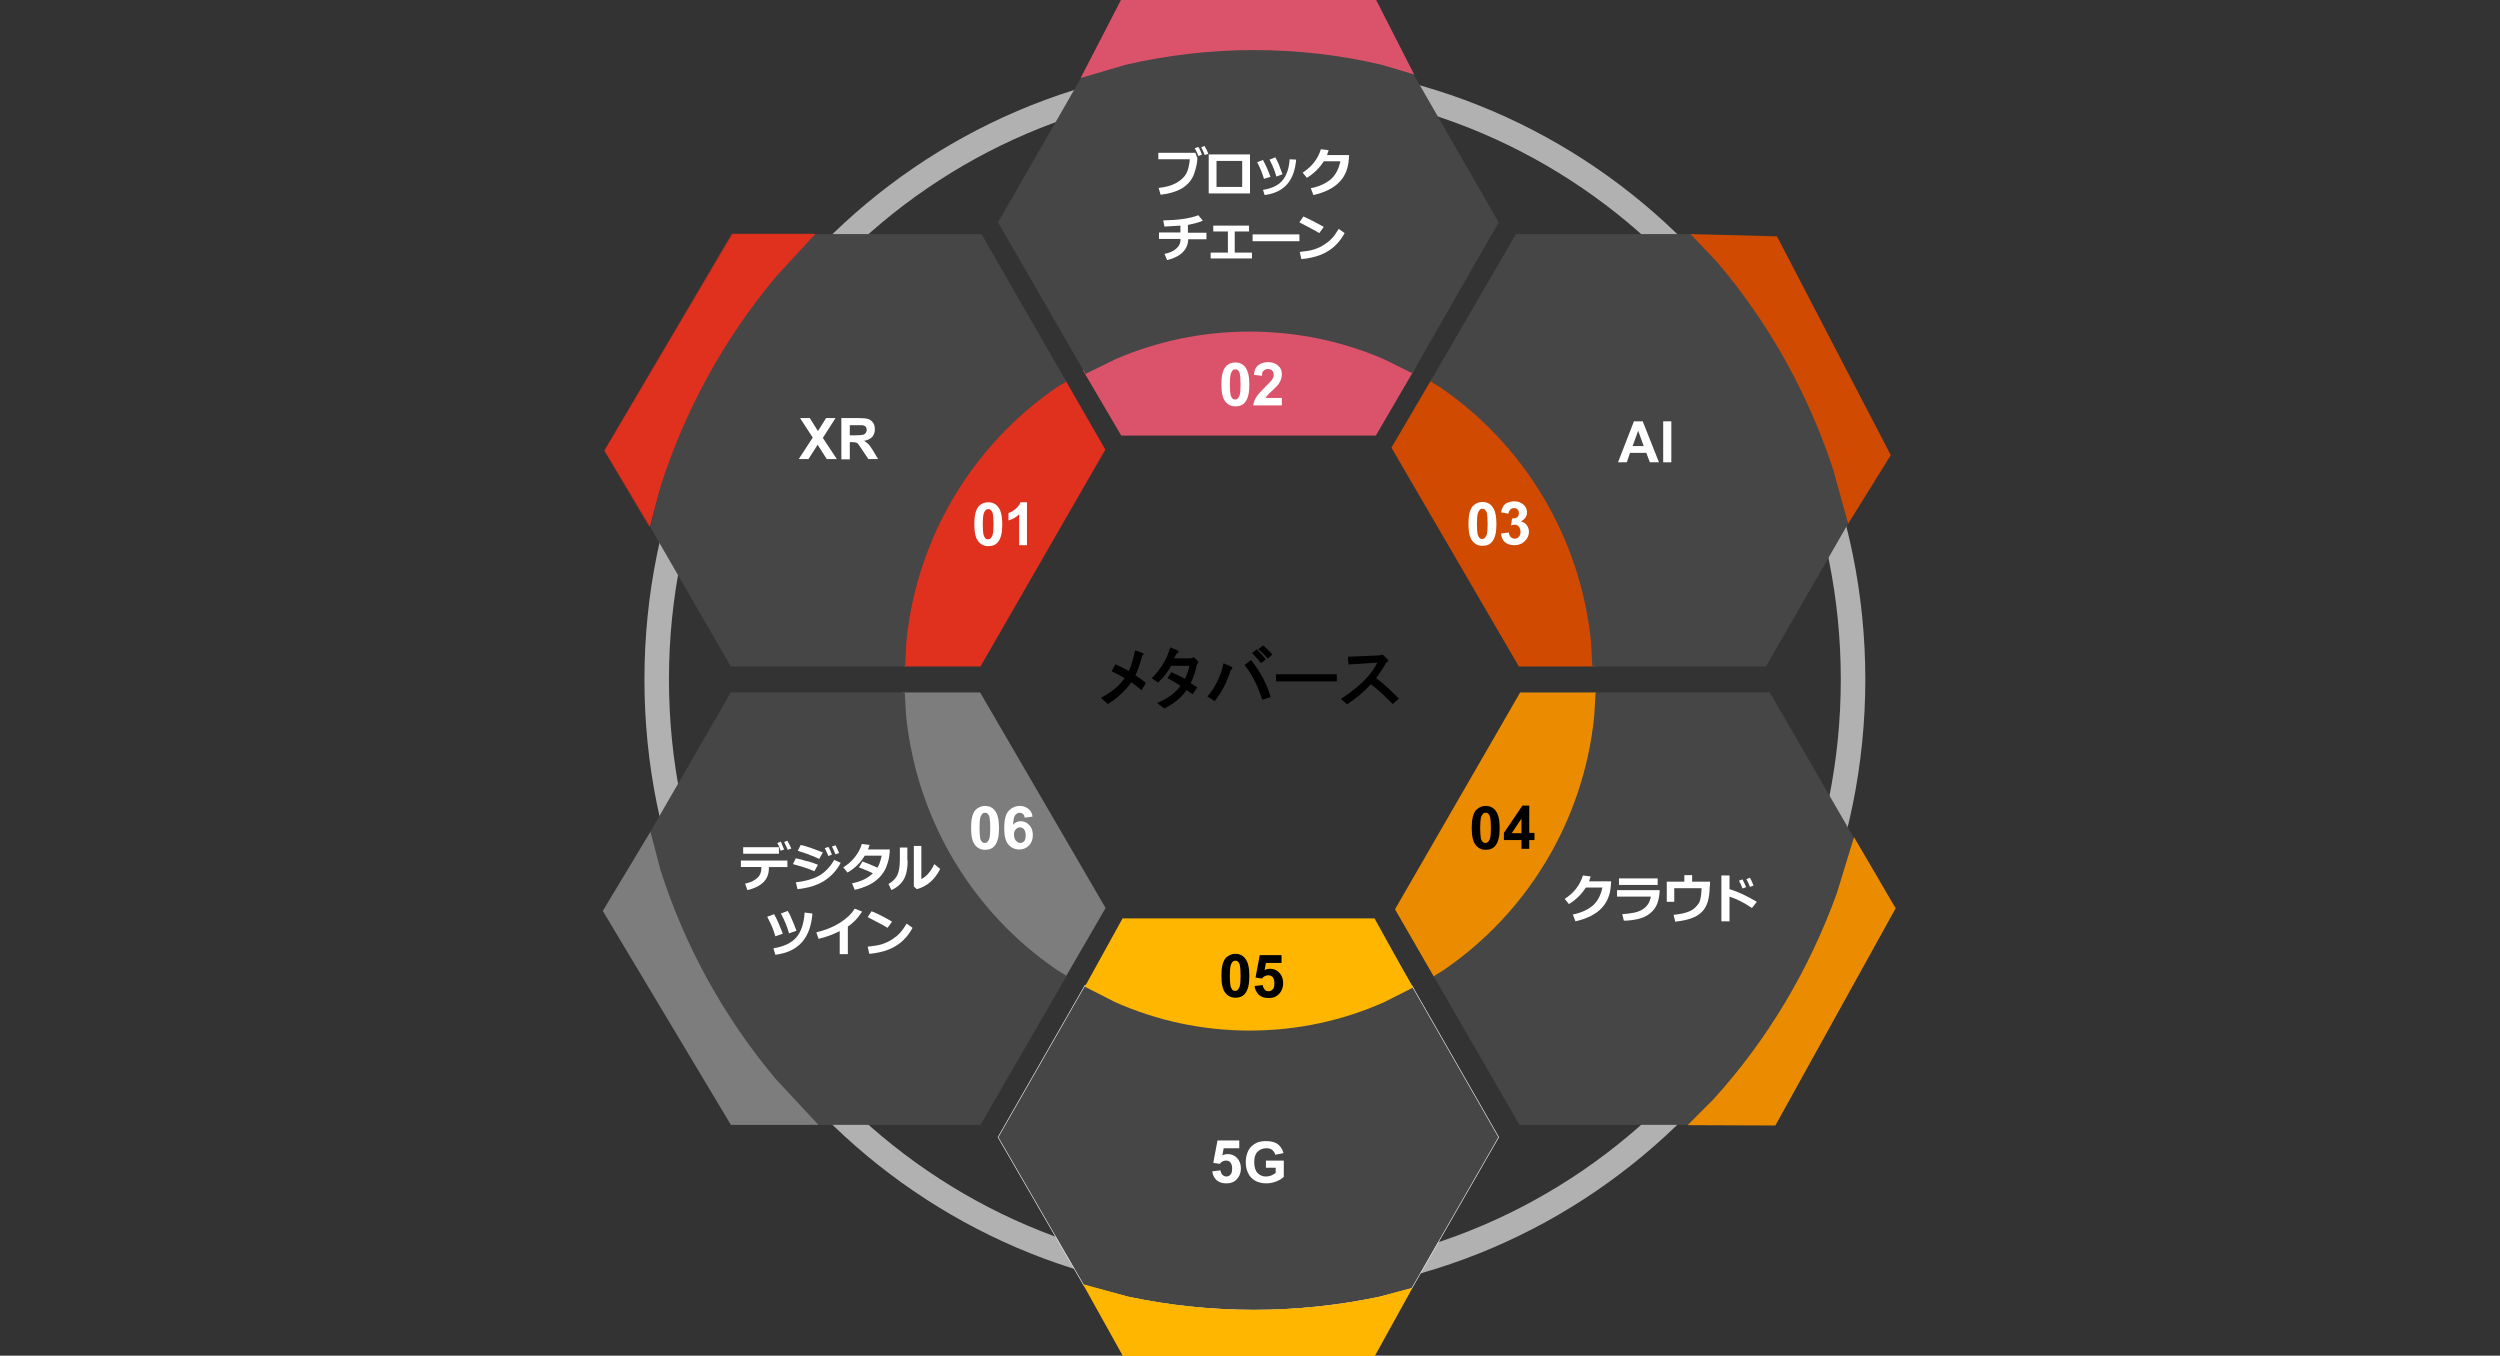 <?xml version="1.0" encoding="utf-8"?>
<!-- Generator: Adobe Illustrator 27.2.0, SVG Export Plug-In . SVG Version: 6.00 Build 0)  -->
<svg version="1.1" xmlns="http://www.w3.org/2000/svg" xmlns:xlink="http://www.w3.org/1999/xlink" x="0px" y="0px"
	 viewBox="0 0 769 417" enable-background="new 0 0 769 417" xml:space="preserve">
<rect x="0" y="0" width="769" height="417" fill="#333333" stroke="none"/>
<g id="template">
	
		<path fill="none" stroke="#B1B1B1" stroke-width="7.543" stroke-linecap="square" stroke-linejoin="round" stroke-miterlimit="10" d="
		M202,209c0-102.7,82.4-186,184-186s184,83.3,184,186s-82.4,186-184,186S202,311.7,202,209L202,209z"/>
	<path fill-rule="evenodd" clip-rule="evenodd" fill="#DB536A" d="M384.4,100.9c14.9,0,29,3,41.9,8.5l8.8,4.2L423.2,134h-78.3
		l-11.8-20.1l9.3-4.5C355.4,103.9,369.5,100.9,384.4,100.9L384.4,100.9z"/>
	<path fill-rule="evenodd" clip-rule="evenodd" fill="#D04A02" d="M440.4,116.6l3.1,1.9c25.9,17.5,43.8,46,47.1,78.8l0.4,7.7h-23.8
		L428,137.7L440.4,116.6L440.4,116.6L440.4,116.6z"/>
	<path fill-rule="evenodd" clip-rule="evenodd" fill="#E0301E" d="M327.7,116.9l12.3,21.4L301.6,205H278l0.4-7.6
		c3.3-32.7,20.9-61.1,46.3-78.6L327.7,116.9L327.7,116.9L327.7,116.9z"/>
	<path fill-rule="evenodd" clip-rule="evenodd" fill="#7D7D7D" stroke="#7D7D7D" stroke-miterlimit="10" d="M278,213.5h23.2
		l38.3,65.8l-12,20.7l-3.2-1.9c-25.2-17.3-42.7-45.3-45.9-77.6L278,213.5L278,213.5L278,213.5z"/>
	<path fill-rule="evenodd" clip-rule="evenodd" fill="#EB8C00" d="M467.6,213H491l-0.4,7.1c-3.3,32.6-20.8,61-46.3,78.4l-3.2,2
		l-12-20.8L467.6,213L467.6,213L467.6,213z"/>
	<path fill-rule="evenodd" clip-rule="evenodd" fill="#FFB600" d="M345.6,284h77.6l11.8,20.3l-8.7,4.2c-12.8,5.4-26.8,8.4-41.5,8.4
		c-14.7,0-28.8-3-41.5-8.4l-9.2-4.5L345.6,284L345.6,284L345.6,284z"/>
	<path fill-rule="evenodd" clip-rule="evenodd" fill="#464646" d="M385.6,15c13.2,0,26.1,1.4,38.6,4l9.9,2.6L461,68.4l-26.6,46.4
		l-8.7-4.3c-12.7-5.5-26.7-8.5-41.3-8.5c-14.7,0-28.6,3-41.3,8.5l-9.2,4.5L307,68.4l26.3-45.8L347,19C359.5,16.4,372.4,15,385.6,15
		L385.6,15z"/>
	<path fill-rule="evenodd" clip-rule="evenodd" fill="#464646" d="M249.6,72h52.3l26.1,45.4l-3,1.8c-25.4,17.4-43,45.7-46.2,78.2
		l-0.4,7.6h-53.6L200,162.1l2.9-11.4c7.5-24.3,19.5-46.6,35.1-65.7L249.6,72L249.6,72L249.6,72z"/>
	<path fill-rule="evenodd" clip-rule="evenodd" fill="#464646" d="M466.3,72h54.9l11.6,13c15.6,19.2,27.7,41.4,35.1,65.7l2,7.9
		L543.2,205h-53.4l-0.4-7.6c-3.3-32.5-20.9-60.8-46.3-78.2l-3.1-1.9L466.3,72L466.3,72L466.3,72z"/>
	<path fill-rule="evenodd" clip-rule="evenodd" fill="#464646" d="M224.8,213h53.5l0.4,7c3.3,32.6,20.8,60.8,46.2,78.2l3.2,2
		L301.6,346h-51.6l-12.1-13.5c-15.6-19.2-27.6-41.4-35.1-65.7l-2.8-10.9L224.8,213L224.8,213L224.8,213z"/>
	<path fill-rule="evenodd" clip-rule="evenodd" fill="#464646" d="M490.8,213h53.6l26.6,46l-2,7.8c-7.5,24.3-19.5,46.6-35.1,65.7
		L521.8,346h-54.4L441,300.3l3.2-2c25.4-17.4,43-45.7,46.2-78.2L490.8,213L490.8,213L490.8,213z"/>
	<path fill-rule="evenodd" clip-rule="evenodd" fill="#464646" d="M333.8,303l9.2,4.5c12.7,5.5,26.7,8.5,41.3,8.5
		c14.7,0,28.6-3,41.3-8.5l8.7-4.3l26.7,46.6l-26.8,46.6l-9.9,2.6c-12.5,2.6-25.4,4-38.6,4c-13.2,0-26.1-1.4-38.6-4l-13.7-3.6
		L307,349.8L333.8,303L333.8,303L333.8,303z"/>
	<path fill="none" stroke="#FFFFFF" stroke-width="0.171" stroke-linejoin="round" stroke-miterlimit="10" d="M333.8,303l9.2,4.5
		c12.7,5.5,26.7,8.5,41.3,8.5c14.7,0,28.6-3,41.3-8.5l8.7-4.3l26.7,46.6l-26.8,46.6l-9.9,2.6c-12.5,2.6-25.4,4-38.6,4
		c-13.2,0-26.1-1.4-38.6-4l-13.7-3.6L307,349.8L333.8,303L333.8,303L333.8,303z"/>
	<path fill-rule="evenodd" clip-rule="evenodd" fill="#DB536A" d="M344.8,0h78.5L435,22.9l-10.1-3c-12.7-3-25.8-4.5-39.3-4.5
		c-13.5,0-26.6,1.6-39.3,4.5l-13.9,4.1L344.8,0L344.8,0L344.8,0z"/>
	<path fill="none" stroke="#DB536A" stroke-width="0.171" stroke-linejoin="round" stroke-miterlimit="10" d="M347,1H422l11.2,20
		l-9.6-2.6c-12.1-2.6-24.6-4-37.5-4c-12.8,0-25.4,1.4-37.5,4L335.3,22L347,1L347,1L347,1z"/>
	<path fill-rule="evenodd" clip-rule="evenodd" fill="#E0301E" d="M225.3,72h25.4l-11.9,12.9c-16,19.1-28.3,41.3-35.9,65.6l-3,11.4
		L186,138.6L225.3,72L225.3,72L225.3,72z"/>
	<path fill-rule="evenodd" clip-rule="evenodd" fill="#D04A02" d="M581.6,140l-13.1,21.1l-4.6-16.6c-7.6-23.2-19.7-45.1-35.9-64.1
		L520,72l26.6,0.7L581.6,140L581.6,140L581.6,140z"/>
	<path fill="none" stroke="#E0301E" stroke-width="0.171" stroke-linejoin="round" stroke-miterlimit="10" d="M225.2,72h25.4
		l-11.9,12.9c-16,19.1-28.3,41.3-35.9,65.6l-3,11.4L186,138.6L225.2,72L225.2,72L225.2,72z"/>
	<path fill-rule="evenodd" clip-rule="evenodd" fill="#7D7D7D" d="M199.7,256.8l2.8,10.7c7.5,23.8,19.6,45.7,35.3,64.4l12.2,13.2
		h-25.3L186,279.8L199.7,256.8L199.7,256.8L199.7,256.8z"/>
	<path fill-rule="evenodd" clip-rule="evenodd" fill="#EB8C00" d="M519.1,346.1l7.9-7.9c16.9-18.6,29.6-40.2,38-63.4l5.3-17.3
		l12.8,21.9l-37,66.8L519.1,346.1L519.1,346.1L519.1,346.1z"/>
	<path fill="none" stroke="#7D7D7D" stroke-miterlimit="10" d="M199.9,257.1l2.8,10.7c7.6,23.8,19.8,45.7,35.6,64.5l12.3,13.2h-25.5
		L186,280.2L199.9,257.1L199.9,257.1L199.9,257.1z"/>
	<path fill-rule="evenodd" clip-rule="evenodd" fill="#FFB600" d="M333.1,395l13.8,3.8c12.5,2.7,25.5,4.1,38.8,4.1
		c13.3,0,26.3-1.4,38.8-4.1l10-2.7l-11.6,21h-77.5L333.1,395L333.1,395L333.1,395z"/>
	<path fill="none" stroke="#FFB600" stroke-width="0.171" stroke-linejoin="round" stroke-miterlimit="10" d="M334,396l13.5,3.6
		c12.2,2.6,24.9,4,37.9,4c13,0,25.6-1.4,37.9-4l9.8-2.6l-11.3,20h-75.8L334,396L334,396L334,396z"/>
	<g>
		<path fill="#FFFFFF" d="M368.3,48.6c0,0.1,0,0.2,0,0.2c0,1.1-0.3,2.5-0.9,4.4c-0.6,1.9-1.8,3.4-3.6,4.6c-1.8,1.1-4.1,1.8-6.8,2.1
			l-0.6-2.1c2.1-0.2,3.9-0.7,5.4-1.5c1.4-0.8,2.5-1.8,3.1-2.9c0.6-1.1,0.9-2.6,1.1-4.4l-9.7,0v-2l11.4,0L368.3,48.6z M369.7,47.6
			l-1.1,0.4c-0.2-0.7-0.6-1.5-1.1-2.4l1.1-0.4C369.1,45.9,369.4,46.7,369.7,47.6z M371.7,47.3l-1.1,0.4c-0.4-1-0.8-1.8-1.1-2.4
			l1-0.4C371,45.7,371.4,46.5,371.7,47.3z"/>
		<path fill="#FFFFFF" d="M384.5,59.5h-12.7V47.5h12.7V59.5z M382.1,57.5v-8h-7.9v8H382.1z"/>
		<path fill="#FFFFFF" d="M390.8,54.4l-2,0.6c-0.5-1.6-1.1-3.3-2.1-5.1l1.8-0.7c0.3,0.6,0.6,1.2,0.9,1.8
			C389.7,51.6,390.2,52.7,390.8,54.4z M398.7,49.1c-0.3,3.3-1.2,5.8-2.8,7.6c-1.6,1.8-3.9,2.9-6.9,3.3l-0.5-1.6
			c2.6-0.4,4.6-1.3,5.9-2.8c1.3-1.5,2.1-3.7,2.3-6.6L398.7,49.1z M394.5,53.6l-1.9,0.7c-0.4-1.6-1.1-3.3-2.1-5.2l1.8-0.7
			c0.5,0.9,0.8,1.6,1,2C393.5,50.9,393.9,52,394.5,53.6z"/>
		<path fill="#FFFFFF" d="M415,47.5l-0.1,1.5c-0.2,2.9-1.2,5.3-3,7.1c-1.8,1.8-4.4,3.1-7.9,3.9l-0.8-2.1c2.5-0.5,4.5-1.4,6.1-2.7
			c1.5-1.3,2.5-3.2,3-5.6h-5.1c-1.3,2.1-3.1,3.8-5.2,5.1l-1.3-1.6c2.8-1.8,4.7-4.2,5.6-7.2l2.4,0.3c-0.2,0.6-0.4,1.1-0.5,1.5H415z"
			/>
		<path fill="#FFFFFF" d="M365.5,73.4c0,1.7-0.6,3.1-1.7,4.2c-1.1,1.1-2.7,1.9-4.8,2.4l-0.8-1.9c1.5-0.3,2.7-0.8,3.6-1.6
			c0.9-0.8,1.4-1.8,1.3-3h-6.6v-2h6.6v-2.1c-1.3,0.1-3,0.2-4.9,0.3l-0.4-1.9c4.7-0.1,8.3-0.6,10.8-1.6l1.4,1.7
			c-1.2,0.5-2.7,0.9-4.6,1.3v2.4h5.7v2H365.5z"/>
		<path fill="#FFFFFF" d="M385.1,79.5h-12.7v-1.8h5.3v-6.5h-4.5v-1.8h11v1.8h-4.4v6.5h5.3V79.5z"/>
		<path fill="#FFFFFF" d="M399.7,74.2h-14.4v-2.1h14.4V74.2z"/>
		<path fill="#FFFFFF" d="M407.2,69.8l-1.4,1.9c-0.8-0.5-1.5-0.9-2.1-1.2c-0.6-0.3-1.9-1-4-2.1l1.2-1.8
			C402.6,67.3,404.7,68.4,407.2,69.8z M413.6,71.7c-1.3,2.4-3,4.3-5.2,5.6c-2.1,1.3-4.8,2.1-8.1,2.4l-0.5-2.2
			c1.8-0.2,3.3-0.4,4.5-0.8c1.2-0.4,2.2-0.9,3.1-1.5c0.9-0.6,1.7-1.2,2.3-1.9c0.6-0.6,1.3-1.6,2.1-2.9L413.6,71.7z"/>
	</g>
	<g>
		<path fill="#FFFFFF" d="M245.7,141.2l4.3-6.6l-3.9-6h3l2.5,4l2.5-4h2.9l-3.9,6.1l4.3,6.5h-3.1l-2.8-4.4l-2.8,4.4H245.7z"/>
		<path fill="#FFFFFF" d="M258.8,141.2v-12.6h5.4c1.3,0,2.3,0.1,2.9,0.3c0.6,0.2,1.1,0.6,1.5,1.2c0.4,0.6,0.5,1.2,0.5,2
			c0,0.9-0.3,1.7-0.8,2.3c-0.6,0.6-1.4,1-2.5,1.2c0.5,0.3,1,0.7,1.4,1.1c0.4,0.4,0.8,1.1,1.4,2l1.5,2.5h-3l-1.8-2.7
			c-0.7-1-1.1-1.6-1.3-1.9c-0.2-0.3-0.5-0.4-0.8-0.5c-0.3-0.1-0.7-0.1-1.3-0.1h-0.5v5.3H258.8z M261.4,133.9h1.9
			c1.2,0,2-0.1,2.3-0.2c0.3-0.1,0.5-0.3,0.7-0.5c0.2-0.3,0.3-0.6,0.3-0.9c0-0.4-0.1-0.8-0.3-1c-0.2-0.3-0.5-0.4-1-0.5
			c-0.2,0-0.8,0-1.9,0h-2V133.9z"/>
	</g>
	<g>
		<path fill="#FFFFFF" d="M510.3,142.2h-2.8l-1.1-2.9h-5l-1,2.9h-2.7l4.9-12.6h2.7L510.3,142.2z M505.6,137.2l-1.7-4.7l-1.7,4.7
			H505.6z"/>
		<path fill="#FFFFFF" d="M511.6,142.2v-12.6h2.5v12.6H511.6z"/>
	</g>
	<g>
		<path fill="#FFFFFF" d="M495.6,270.9l-0.1,1.5c-0.2,2.9-1.2,5.3-3,7.1c-1.8,1.8-4.4,3.1-7.9,3.9l-0.8-2.1c2.5-0.5,4.5-1.4,6.1-2.7
			c1.5-1.3,2.5-3.2,3-5.6h-5.1c-1.3,2.1-3.1,3.8-5.2,5.1l-1.3-1.6c2.8-1.8,4.7-4.2,5.6-7.2l2.4,0.3c-0.2,0.6-0.4,1.1-0.5,1.5H495.6z
			"/>
		<path fill="#FFFFFF" d="M510.5,273.9c0,1.4-0.3,2.8-0.7,4c-0.5,1.3-1.3,2.3-2.3,3.1s-2.3,1.4-3.7,1.7s-2.8,0.5-4.3,0.5l-0.5-2
			c2.9-0.2,5-0.6,6.3-1.5c1.3-0.8,2.2-2.1,2.5-3.9h-10.4v-2H510.5z M509.9,272.2H498v-2h11.9V272.2z"/>
		<path fill="#FFFFFF" d="M525.9,272.6c0,3.8-0.8,6.4-2.5,8c-1.6,1.6-4.3,2.5-8.1,2.9l-0.5-2.1c2-0.2,3.4-0.5,4.4-0.9
			c0.9-0.3,1.7-0.8,2.3-1.4c0.6-0.6,1-1.1,1.2-1.5c0.2-0.5,0.4-1.1,0.5-1.9s0.2-1.6,0.2-2.5H515v4.2h-2.3v-6.2h5.4v-2h2.4v2h5.5
			V272.6z"/>
		<path fill="#FFFFFF" d="M540.4,277.4l-1.5,1.9c-2.2-1.5-4.5-2.7-6.9-3.5v7.6h-2.5v-14.1h2.5v4.2
			C534.6,274.3,537.4,275.6,540.4,277.4z M537.1,272.9l-1.1,0.4c-0.4-1.1-0.8-1.9-1.1-2.4l1.1-0.4
			C536.4,271.3,536.8,272.1,537.1,272.9z M539.4,272.4l-1.1,0.4c-0.4-0.9-0.7-1.7-1.1-2.4l1.1-0.4
			C538.7,270.8,539.1,271.6,539.4,272.4z"/>
	</g>
	<g>
		<path fill="#FFFFFF" d="M372.9,360.3l2.5-0.3c0.1,0.6,0.3,1,0.6,1.4c0.4,0.3,0.8,0.5,1.2,0.5c0.5,0,1-0.2,1.3-0.6
			c0.4-0.4,0.5-1.1,0.5-1.9c0-0.8-0.2-1.4-0.5-1.8s-0.8-0.6-1.4-0.6c-0.7,0-1.4,0.3-1.9,1l-2-0.3l1.3-6.9h6.7v2.4h-4.8l-0.4,2.2
			c0.6-0.3,1.1-0.4,1.7-0.4c1.1,0,2.1,0.4,2.8,1.2c0.8,0.8,1.2,1.9,1.2,3.2c0,1.1-0.3,2.1-0.9,2.9c-0.9,1.2-2,1.7-3.6,1.7
			c-1.2,0-2.2-0.3-3-1C373.5,362.3,373,361.4,372.9,360.3z"/>
		<path fill="#FFFFFF" d="M389.4,359.1v-2.1h5.5v5c-0.5,0.5-1.3,1-2.3,1.4s-2,0.6-3.1,0.6c-1.3,0-2.5-0.3-3.4-0.8
			c-1-0.6-1.7-1.3-2.2-2.4c-0.5-1-0.7-2.1-0.7-3.4c0-1.3,0.3-2.5,0.8-3.5c0.5-1,1.4-1.8,2.4-2.3c0.8-0.4,1.8-0.6,3-0.6
			c1.6,0,2.8,0.3,3.7,1c0.9,0.7,1.4,1.6,1.7,2.7l-2.5,0.5c-0.2-0.6-0.5-1.1-1-1.5c-0.5-0.4-1.1-0.5-1.8-0.5c-1.1,0-2,0.4-2.7,1.1
			c-0.7,0.7-1,1.8-1,3.1c0,1.5,0.3,2.6,1,3.4c0.7,0.7,1.5,1.1,2.6,1.1c0.5,0,1.1-0.1,1.6-0.3s1-0.5,1.4-0.8v-1.6H389.4z"/>
	</g>
	<g>
		<path fill="#FFFFFF" d="M242.1,266.7h-5.6l0,0.5c0,1.7-0.6,3.1-1.7,4.2c-1.1,1.1-2.8,1.9-4.9,2.4l-0.7-2c1.6-0.3,2.8-0.9,3.7-1.7
			c0.9-0.8,1.3-1.8,1.3-3v-0.4h-6.3v-2h14.3V266.7z M239.6,262.6h-11v-2h11V262.6z M241.2,261.3l-1.1,0.4c-0.2-0.7-0.5-1.5-1-2.4
			l1.1-0.4C240.5,259.7,240.9,260.6,241.2,261.3z M243.4,261l-1.1,0.4c-0.4-0.9-0.7-1.7-1.1-2.4l1-0.4
			C242.7,259.5,243.1,260.3,243.4,261z"/>
		<path fill="#FFFFFF" d="M251.6,266l-1.1,2c-1.2-0.5-2.1-0.9-2.9-1.1c-0.7-0.3-2-0.6-3.7-1.1l0.9-1.8c1.1,0.2,2.1,0.5,3,0.8
			C248.7,264.9,250,265.4,251.6,266z M258.6,265.4c-1.3,2.5-3.1,4.3-5.3,5.7c-2.2,1.3-4.9,2.1-8,2.4l-0.5-2.1c2.7-0.3,5-0.9,6.9-1.9
			c1.9-1,3.6-2.7,4.9-5L258.6,265.4z M253.1,262.2l-1.1,2c-0.6-0.3-1.2-0.5-1.8-0.8c-0.6-0.2-1.1-0.4-1.5-0.6l-3.3-1.1l0.9-1.8
			C248.1,260.3,250.3,261.1,253.1,262.2z M255.9,262.9l-1.1,0.4c-0.4-1-0.8-1.8-1.1-2.4l1.1-0.4
			C255.3,261.3,255.6,262.1,255.9,262.9z M258.1,262.4l-1.1,0.4c-0.4-0.9-0.7-1.7-1.1-2.4l1.1-0.4
			C257.4,260.8,257.8,261.6,258.1,262.4z"/>
		<path fill="#FFFFFF" d="M273.7,261.2c0,0.9-0.1,1.7-0.2,2.4c-0.2,1.2-0.6,2.4-1,3.4c-0.5,1-1.1,2-2,2.9s-1.9,1.7-3.2,2.3
			s-2.8,1.2-4.4,1.5l-0.8-2c2.7-0.5,4.9-1.6,6.4-3.1c-1.3-0.6-2.7-1.2-4.3-1.8l1.1-1.8c1.4,0.5,2.9,1.1,4.6,1.9c0.6-1,1-2.2,1.3-3.7
			H266c-1.3,2.2-3.1,3.9-5.3,5.2l-1.3-1.6c1.4-0.9,2.6-1.9,3.6-3.2c1-1.3,1.7-2.6,2.1-4l2.4,0.3c-0.2,0.6-0.4,1.1-0.5,1.4H273.7z"/>
		<path fill="#FFFFFF" d="M279.2,264.7c0,2.4-0.4,4.4-1.2,5.8c-0.8,1.4-2.1,2.5-3.8,3.3l-0.9-1.9c1.1-0.6,2-1.4,2.6-2.5
			c0.6-1.1,0.9-2.8,0.9-5v-3.7h2.3V264.7z M289.2,267.3c-0.8,1.6-1.8,2.9-3,4c-1.3,1.1-2.7,1.8-4.2,2.2l-0.9-0.8v-12.5h2.3v10.2
			c1.6-0.8,2.9-2.3,4-4.6L289.2,267.3z"/>
		<path fill="#FFFFFF" d="M240.8,287.2l-2.3,0.8c-0.5-1.9-1.4-3.9-2.5-6l2.1-0.8C239.1,282.9,239.9,284.9,240.8,287.2z M249.9,281
			c-0.3,3.9-1.4,6.8-3.3,8.9s-4.5,3.3-8.1,3.8l-0.6-2c3.1-0.5,5.5-1.6,7-3.3c1.5-1.7,2.4-4.3,2.6-7.7L249.9,281z M245,286.3
			l-2.3,0.8c-0.5-1.9-1.3-3.9-2.5-6.1l2.1-0.8c0.5,0.8,0.9,1.6,1.2,2.4C243.9,283.5,244.4,284.7,245,286.3z"/>
		<path fill="#FFFFFF" d="M260.7,293.5h-2.4v-7.1c-1.9,1-4.1,1.8-6.5,2.4l-0.7-2c2.8-0.7,5.1-1.6,7.2-2.9c2-1.3,3.6-2.7,4.6-4.4
			l2.3,0.9c-0.8,1.2-1.5,2.1-2.2,2.8c-0.7,0.7-1.4,1.3-2.2,1.8V293.5z"/>
		<path fill="#FFFFFF" d="M274.4,283.5l-1.4,1.9c-0.8-0.5-1.5-0.9-2.1-1.2c-0.6-0.3-1.9-1-4-2.1l1.2-1.8
			C269.8,281,271.9,282,274.4,283.5z M280.7,285.4c-1.3,2.4-3,4.3-5.2,5.6c-2.1,1.3-4.8,2.1-8.1,2.4l-0.5-2.2
			c1.8-0.2,3.3-0.4,4.5-0.8c1.2-0.4,2.2-0.9,3.1-1.5c0.9-0.6,1.7-1.2,2.3-1.9c0.6-0.6,1.3-1.6,2.1-2.9L280.7,285.4z"/>
	</g>
	<g>
		<path stroke="#000000" stroke-width="0.397" stroke-miterlimit="10" d="M339,214.7c3.3-1.8,5.8-3.9,7.2-6.2
			c-1.5-0.9-2.9-1.6-4-2.1l1-1.8c1.2,0.5,2.6,1.3,4.1,2.1c0.8-1.6,1.4-3.7,2-6.4l2,0.7c0.4,0.1,0.4,0.3-0.1,0.5
			c-0.7,2.7-1.5,4.9-2.2,6.3c1.3,0.9,2.4,1.6,3.2,2.3l-1.1,1.9c-1.1-0.9-2.1-1.7-3.1-2.4c-2,2.7-4.4,5-7.2,6.7L339,214.7z"/>
		<path stroke="#000000" stroke-width="0.397" stroke-miterlimit="10" d="M360.8,202.7h5.5l0.9-0.3l1.1,1.1
			c0.2,0.3,0.1,0.5-0.3,0.7c-0.4,2.2-1.1,4.2-2,6l2,1.3l-1.2,1.8l-1.8-1.3c-1.6,2.3-3.9,4.2-6.8,5.7l-1.9-1.4
			c3.3-1.4,5.6-3.2,7.1-5.4c-1.4-0.9-2.7-1.7-4-2.4l1-1.5c1.7,0.8,3.1,1.5,4.2,2.1c0.8-1.7,1.3-3.2,1.5-4.5h-6
			c-1,1.9-2.3,3.6-3.9,5.1l-1.6-1.1c2.8-2.9,4.6-6,5.5-9.2l2,0.8c0.4,0.2,0.3,0.4-0.3,0.7C361.4,201.5,361.1,202.1,360.8,202.7z"/>
		<path stroke="#000000" stroke-width="0.397" stroke-miterlimit="10" d="M378.6,205.2c0.4,0.3,0.4,0.5-0.2,0.7
			c-1,3.5-2.6,6.6-4.8,9.5l-1.9-1.2c2.4-2.9,4-6.2,4.8-9.9L378.6,205.2z M384.8,203.3c2.7,3.5,4.7,7.1,5.8,11l-2.2,0.7
			c-1.4-4.3-3.2-7.8-5.3-10.4L384.8,203.3z M389.1,202.8l-1.2,0.9c-0.8-1.1-1.7-2-2.5-2.8l1.2-0.9
			C387.3,200.7,388.2,201.7,389.1,202.8z M391.1,201.3l-1.1,1c-1-1.1-1.9-2-2.6-2.6l1.1-0.9C389.2,199.3,390.1,200.2,391.1,201.3z"
			/>
		<path stroke="#000000" stroke-width="0.397" stroke-miterlimit="10" d="M392.7,209.4v-1.8h18.3v1.8H392.7z"/>
		<path stroke="#000000" stroke-width="0.397" stroke-miterlimit="10" d="M430,214.9l-1.6,1.4c-2.3-2.4-4.5-4.4-6.7-6.1
			c-2.1,2.3-4.6,4.4-7.3,6.2l-1.6-1.4c5.8-3.8,9.5-7.6,11.2-11.4l-9,0.6l-0.2-2l9.5-0.4l1-0.2l1.3,1.3c0.4,0.4,0.3,0.6-0.3,0.7
			c-1,1.8-2.1,3.5-3.3,5C425.4,210.4,427.7,212.5,430,214.9z"/>
	</g>
	<g>
		<path fill="#FFFFFF" d="M304,154.5c1.3,0,2.3,0.5,3,1.4c0.9,1.1,1.3,2.9,1.3,5.4c0,2.5-0.4,4.3-1.3,5.4c-0.7,0.9-1.7,1.3-3,1.3
			c-1.3,0-2.3-0.5-3.1-1.5c-0.8-1-1.2-2.7-1.2-5.3c0-2.5,0.4-4.3,1.3-5.4C301.8,154.9,302.8,154.5,304,154.5z M304,156.6
			c-0.3,0-0.6,0.1-0.8,0.3c-0.2,0.2-0.4,0.5-0.6,1c-0.2,0.7-0.3,1.8-0.3,3.3s0.1,2.6,0.2,3.2c0.2,0.6,0.4,1,0.6,1.2
			c0.2,0.2,0.5,0.3,0.8,0.3s0.6-0.1,0.8-0.3c0.2-0.2,0.4-0.5,0.6-1c0.2-0.6,0.3-1.7,0.3-3.3s-0.1-2.6-0.2-3.2s-0.4-1-0.6-1.2
			C304.6,156.7,304.4,156.6,304,156.6z"/>
		<path fill="#FFFFFF" d="M316,167.7h-2.5v-9.5c-0.9,0.9-2,1.5-3.3,1.9v-2.3c0.7-0.2,1.4-0.6,2.1-1.2c0.8-0.6,1.3-1.3,1.6-2.1h2
			V167.7z"/>
	</g>
	<g>
		<path fill="#FFFFFF" d="M303,247.9c1.3,0,2.3,0.5,3,1.4c0.9,1.1,1.3,2.9,1.3,5.4c0,2.5-0.4,4.3-1.3,5.4c-0.7,0.9-1.7,1.3-3,1.3
			c-1.3,0-2.3-0.5-3.1-1.5c-0.8-1-1.2-2.7-1.2-5.3c0-2.5,0.4-4.3,1.3-5.4C300.8,248.4,301.8,247.9,303,247.9z M303,250
			c-0.3,0-0.6,0.1-0.8,0.3c-0.2,0.2-0.4,0.5-0.6,1c-0.2,0.7-0.3,1.8-0.3,3.3s0.1,2.6,0.2,3.2s0.4,1,0.6,1.2c0.2,0.2,0.5,0.3,0.8,0.3
			s0.6-0.1,0.8-0.3c0.2-0.2,0.4-0.5,0.6-1c0.2-0.6,0.3-1.7,0.3-3.3s-0.1-2.6-0.2-3.2s-0.4-1-0.6-1.2S303.4,250,303,250z"/>
		<path fill="#FFFFFF" d="M317.6,251.2l-2.4,0.3c-0.1-0.5-0.2-0.9-0.5-1.1c-0.3-0.2-0.6-0.4-1-0.4c-0.5,0-1,0.2-1.4,0.7
			c-0.4,0.5-0.6,1.5-0.7,3c0.6-0.7,1.4-1.1,2.3-1.1c1.1,0,2,0.4,2.7,1.2c0.8,0.8,1.1,1.8,1.1,3.1c0,1.3-0.4,2.4-1.2,3.2
			s-1.8,1.2-3,1.2c-1.3,0-2.4-0.5-3.3-1.5s-1.3-2.7-1.3-5.1c0-2.4,0.4-4.2,1.3-5.2s2.1-1.6,3.5-1.6c1,0,1.8,0.3,2.5,0.8
			C317,249.3,317.5,250.1,317.6,251.2z M311.9,256.7c0,0.8,0.2,1.5,0.6,1.9s0.8,0.7,1.3,0.7c0.5,0,0.9-0.2,1.2-0.5s0.5-1,0.5-1.8
			c0-0.9-0.2-1.5-0.5-1.9s-0.8-0.6-1.3-0.6c-0.5,0-0.9,0.2-1.2,0.6C312.1,255.4,311.9,256,311.9,256.7z"/>
	</g>
	<g>
		<path fill="#FFFFFF" d="M380,111.5c1.3,0,2.3,0.5,3,1.4c0.9,1.1,1.3,2.9,1.3,5.4c0,2.5-0.4,4.3-1.3,5.4c-0.7,0.9-1.7,1.3-3,1.3
			c-1.3,0-2.3-0.5-3.1-1.5c-0.8-1-1.2-2.7-1.2-5.3c0-2.5,0.4-4.3,1.3-5.4C377.8,111.9,378.8,111.5,380,111.5z M380,113.6
			c-0.3,0-0.6,0.1-0.8,0.3c-0.2,0.2-0.4,0.5-0.6,1c-0.2,0.7-0.3,1.8-0.3,3.3s0.1,2.6,0.2,3.2c0.2,0.6,0.4,1,0.6,1.2
			c0.2,0.2,0.5,0.3,0.8,0.3s0.6-0.1,0.8-0.3c0.2-0.2,0.4-0.5,0.6-1c0.2-0.6,0.3-1.7,0.3-3.3s-0.1-2.6-0.2-3.2s-0.4-1-0.6-1.2
			C380.6,113.7,380.4,113.6,380,113.6z"/>
		<path fill="#FFFFFF" d="M394.3,122.4v2.3h-8.8c0.1-0.9,0.4-1.7,0.9-2.5c0.5-0.8,1.4-1.8,2.8-3.2c1.1-1.1,1.8-1.8,2.1-2.2
			c0.3-0.5,0.5-1,0.5-1.5c0-0.6-0.2-1-0.5-1.3c-0.3-0.3-0.7-0.5-1.3-0.5c-0.5,0-0.9,0.2-1.3,0.5s-0.5,0.8-0.5,1.6l-2.5-0.3
			c0.1-1.4,0.6-2.4,1.4-3s1.8-0.9,3-0.9c1.3,0,2.3,0.4,3.1,1.1s1.1,1.6,1.1,2.6c0,0.6-0.1,1.2-0.3,1.7c-0.2,0.5-0.5,1.1-1,1.7
			c-0.3,0.4-0.9,0.9-1.7,1.7c-0.8,0.7-1.3,1.2-1.5,1.5c-0.2,0.2-0.4,0.5-0.5,0.7H394.3z"/>
	</g>
	<g>
		<path fill="#FFFFFF" d="M456,154.4c1.3,0,2.3,0.5,3,1.4c0.9,1.1,1.3,2.9,1.3,5.4c0,2.5-0.4,4.3-1.3,5.4c-0.7,0.9-1.7,1.3-3,1.3
			c-1.3,0-2.3-0.5-3.1-1.5c-0.8-1-1.2-2.7-1.2-5.3c0-2.5,0.4-4.3,1.3-5.4C453.8,154.9,454.8,154.4,456,154.4z M456,156.5
			c-0.3,0-0.6,0.1-0.8,0.3c-0.2,0.2-0.4,0.5-0.6,1c-0.2,0.7-0.3,1.8-0.3,3.3s0.1,2.6,0.2,3.2c0.2,0.6,0.4,1,0.6,1.2
			c0.2,0.2,0.5,0.3,0.8,0.3s0.6-0.1,0.8-0.3c0.2-0.2,0.4-0.5,0.6-1c0.2-0.6,0.3-1.7,0.3-3.3s-0.1-2.6-0.2-3.2s-0.4-1-0.6-1.2
			C456.6,156.6,456.4,156.5,456,156.5z"/>
		<path fill="#FFFFFF" d="M461.7,164.1l2.4-0.3c0.1,0.6,0.3,1.1,0.6,1.4c0.3,0.3,0.8,0.5,1.2,0.5c0.5,0,1-0.2,1.3-0.6
			c0.4-0.4,0.5-0.9,0.5-1.6c0-0.6-0.2-1.1-0.5-1.5s-0.8-0.6-1.2-0.6c-0.3,0-0.7,0.1-1.2,0.2l0.3-2.1c0.7,0,1.2-0.1,1.6-0.4
			s0.5-0.7,0.5-1.3c0-0.4-0.1-0.8-0.4-1.1c-0.3-0.3-0.6-0.4-1.1-0.4c-0.4,0-0.8,0.1-1.1,0.4c-0.3,0.3-0.5,0.7-0.6,1.3l-2.3-0.4
			c0.2-0.8,0.4-1.4,0.7-1.9c0.3-0.5,0.8-0.9,1.4-1.1s1.2-0.4,2-0.4c1.2,0,2.2,0.4,3,1.2c0.6,0.6,0.9,1.4,0.9,2.2
			c0,1.2-0.6,2.1-1.9,2.8c0.8,0.2,1.4,0.5,1.8,1.1s0.7,1.2,0.7,2c0,1.2-0.4,2.1-1.3,3c-0.8,0.8-1.9,1.2-3.2,1.2c-1.2,0-2.2-0.3-3-1
			C462.3,166.2,461.8,165.3,461.7,164.1z"/>
	</g>
	<g>
		<path d="M457,247.9c1.3,0,2.3,0.5,3,1.4c0.9,1.1,1.3,2.9,1.3,5.4c0,2.5-0.4,4.3-1.3,5.4c-0.7,0.9-1.7,1.3-3,1.3
			c-1.3,0-2.3-0.5-3.1-1.5c-0.8-1-1.2-2.7-1.2-5.3c0-2.5,0.4-4.3,1.3-5.4C454.8,248.4,455.8,247.9,457,247.9z M457,250
			c-0.3,0-0.6,0.1-0.8,0.3c-0.2,0.2-0.4,0.5-0.6,1c-0.2,0.7-0.3,1.8-0.3,3.3s0.1,2.6,0.2,3.2s0.4,1,0.6,1.2c0.2,0.2,0.5,0.3,0.8,0.3
			s0.6-0.1,0.8-0.3c0.2-0.2,0.4-0.5,0.6-1c0.2-0.6,0.3-1.7,0.3-3.3s-0.1-2.6-0.2-3.2s-0.4-1-0.6-1.2S457.4,250,457,250z"/>
		<path d="M468,261.1v-2.7h-5.4v-2.2l5.7-8.4h2.1v8.4h1.6v2.2h-1.6v2.7H468z M468,256.3v-4.5l-3,4.5H468z"/>
	</g>
	<path fill-rule="evenodd" clip-rule="evenodd" fill="#FFB600" d="M345.3,282.5h77.5l11.8,21.3l-8.7,4.4
		c-12.7,5.7-26.8,8.8-41.5,8.8c-14.7,0-28.7-3.1-41.5-8.8l-9.2-4.7L345.3,282.5L345.3,282.5L345.3,282.5z"/>
	<g>
		<path d="M380,293.4c1.3,0,2.3,0.5,3,1.4c0.9,1.1,1.3,2.9,1.3,5.4c0,2.5-0.4,4.3-1.3,5.4c-0.7,0.9-1.7,1.3-3,1.3
			c-1.3,0-2.3-0.5-3.1-1.5c-0.8-1-1.2-2.7-1.2-5.3c0-2.5,0.4-4.3,1.3-5.4C377.8,293.9,378.8,293.4,380,293.4z M380,295.5
			c-0.3,0-0.6,0.1-0.8,0.3c-0.2,0.2-0.4,0.5-0.6,1c-0.2,0.7-0.3,1.8-0.3,3.3s0.1,2.6,0.2,3.2c0.2,0.6,0.4,1,0.6,1.2
			c0.2,0.2,0.5,0.3,0.8,0.3s0.6-0.1,0.8-0.3c0.2-0.2,0.4-0.5,0.6-1c0.2-0.6,0.3-1.7,0.3-3.3s-0.1-2.6-0.2-3.2s-0.4-1-0.6-1.2
			C380.6,295.6,380.4,295.5,380,295.5z"/>
		<path d="M385.9,303.3l2.5-0.3c0.1,0.6,0.3,1,0.6,1.4s0.8,0.5,1.2,0.5c0.5,0,1-0.2,1.3-0.6c0.4-0.4,0.5-1.1,0.5-1.9
			c0-0.8-0.2-1.4-0.5-1.8s-0.8-0.6-1.4-0.6c-0.7,0-1.4,0.3-1.9,1l-2-0.3l1.3-6.9h6.7v2.4h-4.8l-0.4,2.2c0.6-0.3,1.1-0.4,1.7-0.4
			c1.1,0,2.1,0.4,2.8,1.2c0.8,0.8,1.2,1.9,1.2,3.2c0,1.1-0.3,2.1-0.9,2.9c-0.9,1.2-2,1.7-3.6,1.7c-1.2,0-2.2-0.3-3-1
			C386.5,305.2,386,304.4,385.9,303.3z"/>
	</g>
</g>
<g id="object">
</g>
</svg>
